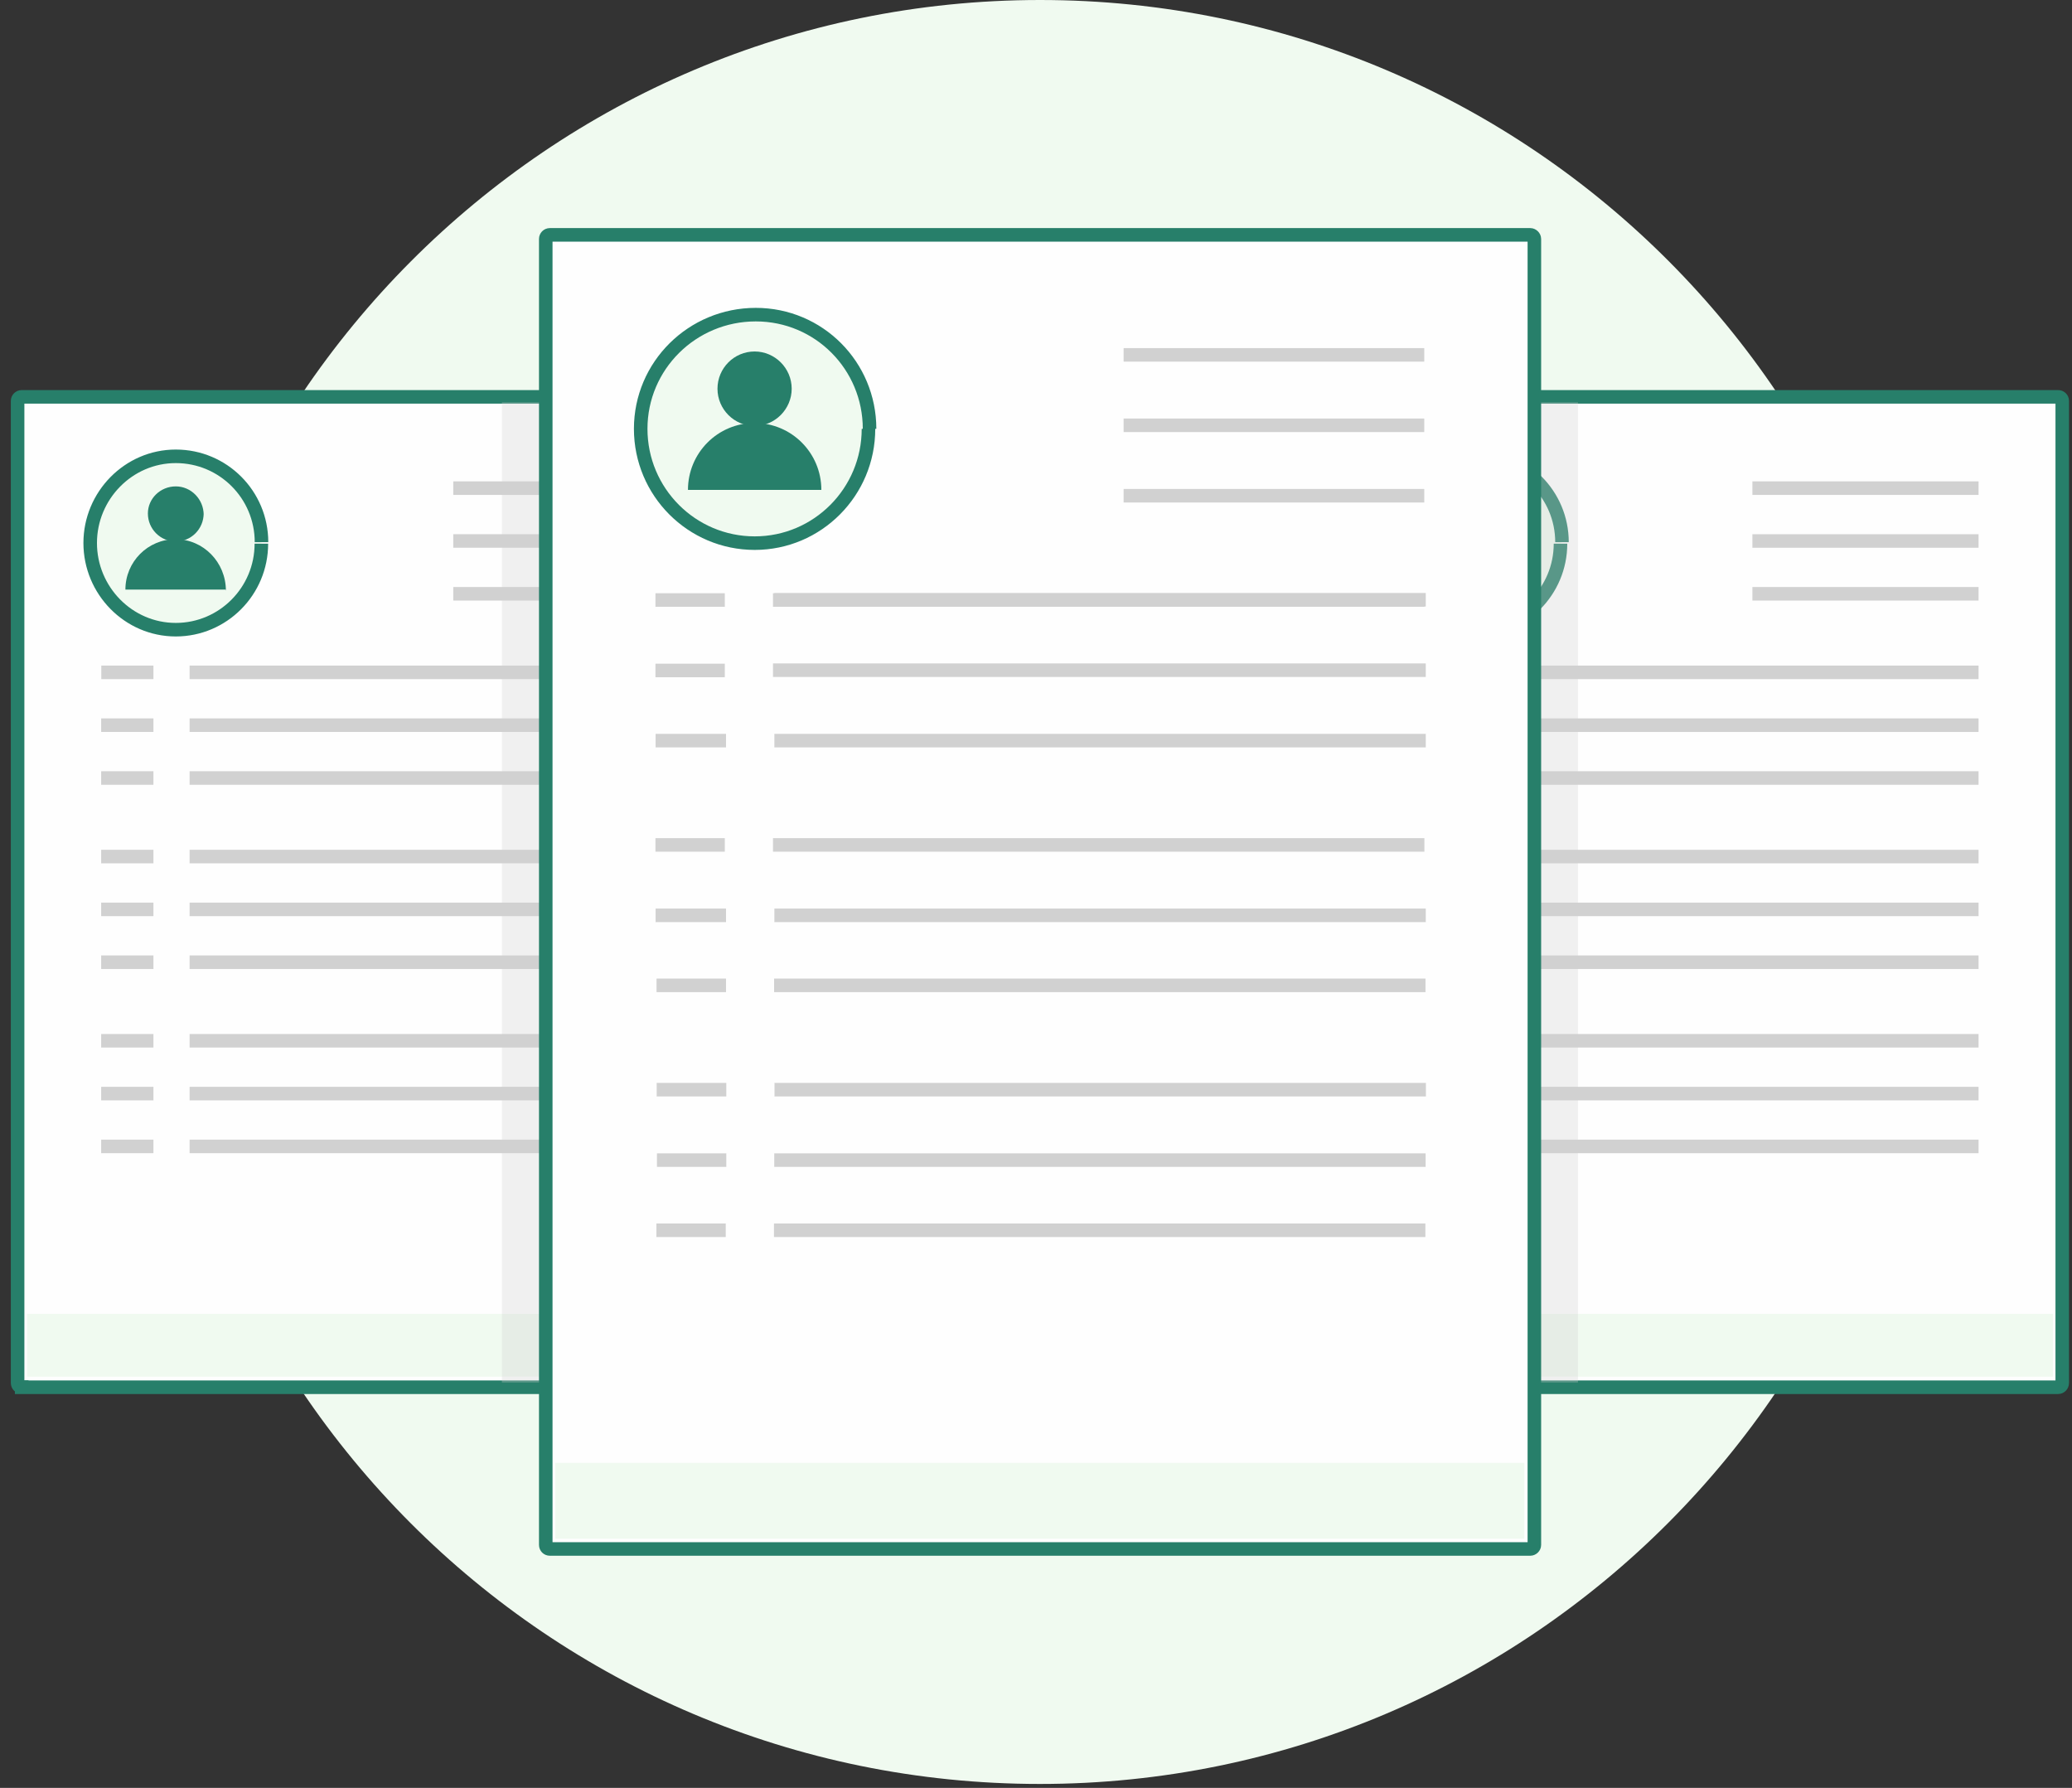 <svg xmlns="http://www.w3.org/2000/svg" viewBox="0 0 153 132" width="153" height="132">
  <rect x="0" y="0" width="153" height="132" fill="#333333" stroke="none"/>
  <g fill="none" fill-rule="evenodd">
    <path fill="#f0faf0" d="M142.43 65.85c0 36.37-29.4 65.86-65.64 65.86-36.3 0-65.7-29.4-65.7-65.8S40.5 0 76.8 0s65.63 29.48 65.63 65.85z"/>
    <path fill="#FEFEFE" stroke="#277f6a" d="M97.53 102.4c-.17 0-.3-.12-.3-.3V29.6c0-.17.13-.3.3-.3h54.45c.16 0 .3.13.3.3v72.5c0 .18-.14.32-.3.32H97.53z"/>
    <path stroke="#D1D1D1" d="M103.4 49.64h3.85m2.68 0h36.17m-42.7 3.9h3.85m2.68 0h36.17m-42.7 3.9h3.85m2.68 0h36.17m-36.17-7.8h36.17m-36.17 3.9h36.17m-16.7-9.7h16.7m-16.7-7.8h16.7m-16.7 3.9h16.7m-42.7 23.3h3.85m2.68 0h36.17m-42.7 3.9h3.85m2.68 0h36.17m-42.7 3.9h3.85m2.68 0h36.17m-42.7 5.8h3.85m2.68 0h36.17m-42.7 3.9h3.85m2.68 0h36.17m-42.7 3.9h3.85m2.68 0h36.17"/>
    <path fill="#f0faf0" stroke="#277f6a" d="M115.23 40.14c0 3.5-2.83 6.35-6.32 6.35-3.5 0-6.3-2.9-6.3-6.4s2.9-6.4 6.4-6.4 6.33 2.83 6.33 6.34"/>
    <path fill="#277f6a" d="M112.6 43.53h-7.4c0-2.06 1.67-3.72 3.7-3.72 2.06 0 3.7 1.7 3.7 3.8"/>
    <path fill="#277f6a" d="M110.97 37.9c0 1.15-.93 2.08-2.06 2.08s-2-.93-2-2.07c0-1.1.9-2 2.1-2 1.14 0 2.07.96 2.07 2.1"/>
    <path fill="#f0faf0" d="M97 101.64h54.6V97H97"/>
    <path fill="#FEFEFE" stroke="#277f6a" d="M1.6 102.4c-.17 0-.3-.12-.3-.3V29.6c0-.17.14-.3.3-.3h54.45c.17 0 .3.13.3.3v72.5c0 .18-.13.32-.3.32H1.6z"/>
    <path stroke="#D1D1D1" d="M7.48 49.64h3.85m2.67 0h36.17m-42.7 3.9h3.86m2.67 0h36.17m-42.7 3.9h3.86m2.67 0h36.17M14 49.64h36.17M14 53.54h36.17m-16.7-9.7h16.7m-16.7-7.8h16.7m-16.7 3.9h16.7m-42.7 23.3h3.86m2.67 0h36.17m-42.7 3.9h3.86m2.67 0h36.17m-42.7 3.9h3.86m2.67 0h36.17m-42.7 5.8h3.86m2.67 0h36.17m-42.7 3.9h3.86m2.67 0h36.17m-42.7 3.9h3.86m2.67 0h36.17"/>
    <path fill="#f0faf0" stroke="#277f6a" d="M19.3 40.14c0 3.5-2.83 6.35-6.32 6.35-3.5 0-6.32-2.9-6.32-6.4s2.83-6.4 6.32-6.4c3.5 0 6.33 2.83 6.33 6.34"/>
    <path fill="#277f6a" d="M16.7 43.53H9.26c0-2.06 1.66-3.72 3.7-3.72 2.06 0 3.72 1.7 3.72 3.8"/>
    <path fill="#277f6a" d="M15.04 37.9c0 1.15-.92 2.08-2.06 2.08-1.14 0-2.06-.93-2.06-2.07 0-1.1.92-2 2.06-2 1.14 0 2.06.96 2.06 2.1"/>
    <path fill="#f0faf0" d="M2 101.64h54.4V97H2"/>
    <path fill="#D1D1D1" fill-opacity=".3" d="M37.06 102.07h79.46V29.7H37.06"/>
    <path fill="#FEFEFE" stroke="#277f6a" d="M40.6 114.36c-.17 0-.3-.13-.3-.3V17.64c0-.16.13-.3.3-.3H113c.15 0 .3.14.3.3v96.42c0 .17-.15.3-.3.3H40.6z"/>
    <path stroke="#D1D1D1" d="M48.4 44.3h5.12m3.56 0h48.1M48.4 49.5h5.12m3.56-.02h48.1m-56.77 5.2h5.2m3.57 0h48.1m-48.1-10.4h48.1m-48.1 5.2h48.1M82.97 36.6h22.2m-22.2-10.4h22.2m-22.2 5.2h22.2M48.4 62.38h5.12m3.56 0h48.1m-56.77 5.2h5.2m3.57 0h48.1m-56.8 5.17h5.13m3.55 0h48.1m-56.77 7.7h5.14m3.56 0h48.1m-56.78 5.2h5.12m3.54 0h48.1m-56.8 5.18h5.12m3.56 0h48.1"/>
    <path fill="#f0faf0" stroke="#277f6a" d="M64.13 31.66c0 4.66-3.76 8.44-8.4 8.44-4.65 0-8.42-3.78-8.42-8.44s3.8-8.43 8.5-8.43c4.66 0 8.4 3.77 8.4 8.43"/>
    <path fill="#277f6a" d="M60.65 36.17H50.8c0-2.73 2.2-4.94 4.92-4.94 2.72 0 4.93 2.2 4.93 4.94"/>
    <path fill="#277f6a" d="M58.46 28.7c0 1.5-1.23 2.75-2.74 2.75-1.5 0-2.74-1.23-2.74-2.75s1.23-2.75 2.74-2.75c1.5 0 2.74 1.23 2.74 2.75"/>
    <path fill="#f0faf0" d="M41 113.6h71.56V108H41"/>
  </g>
</svg>
